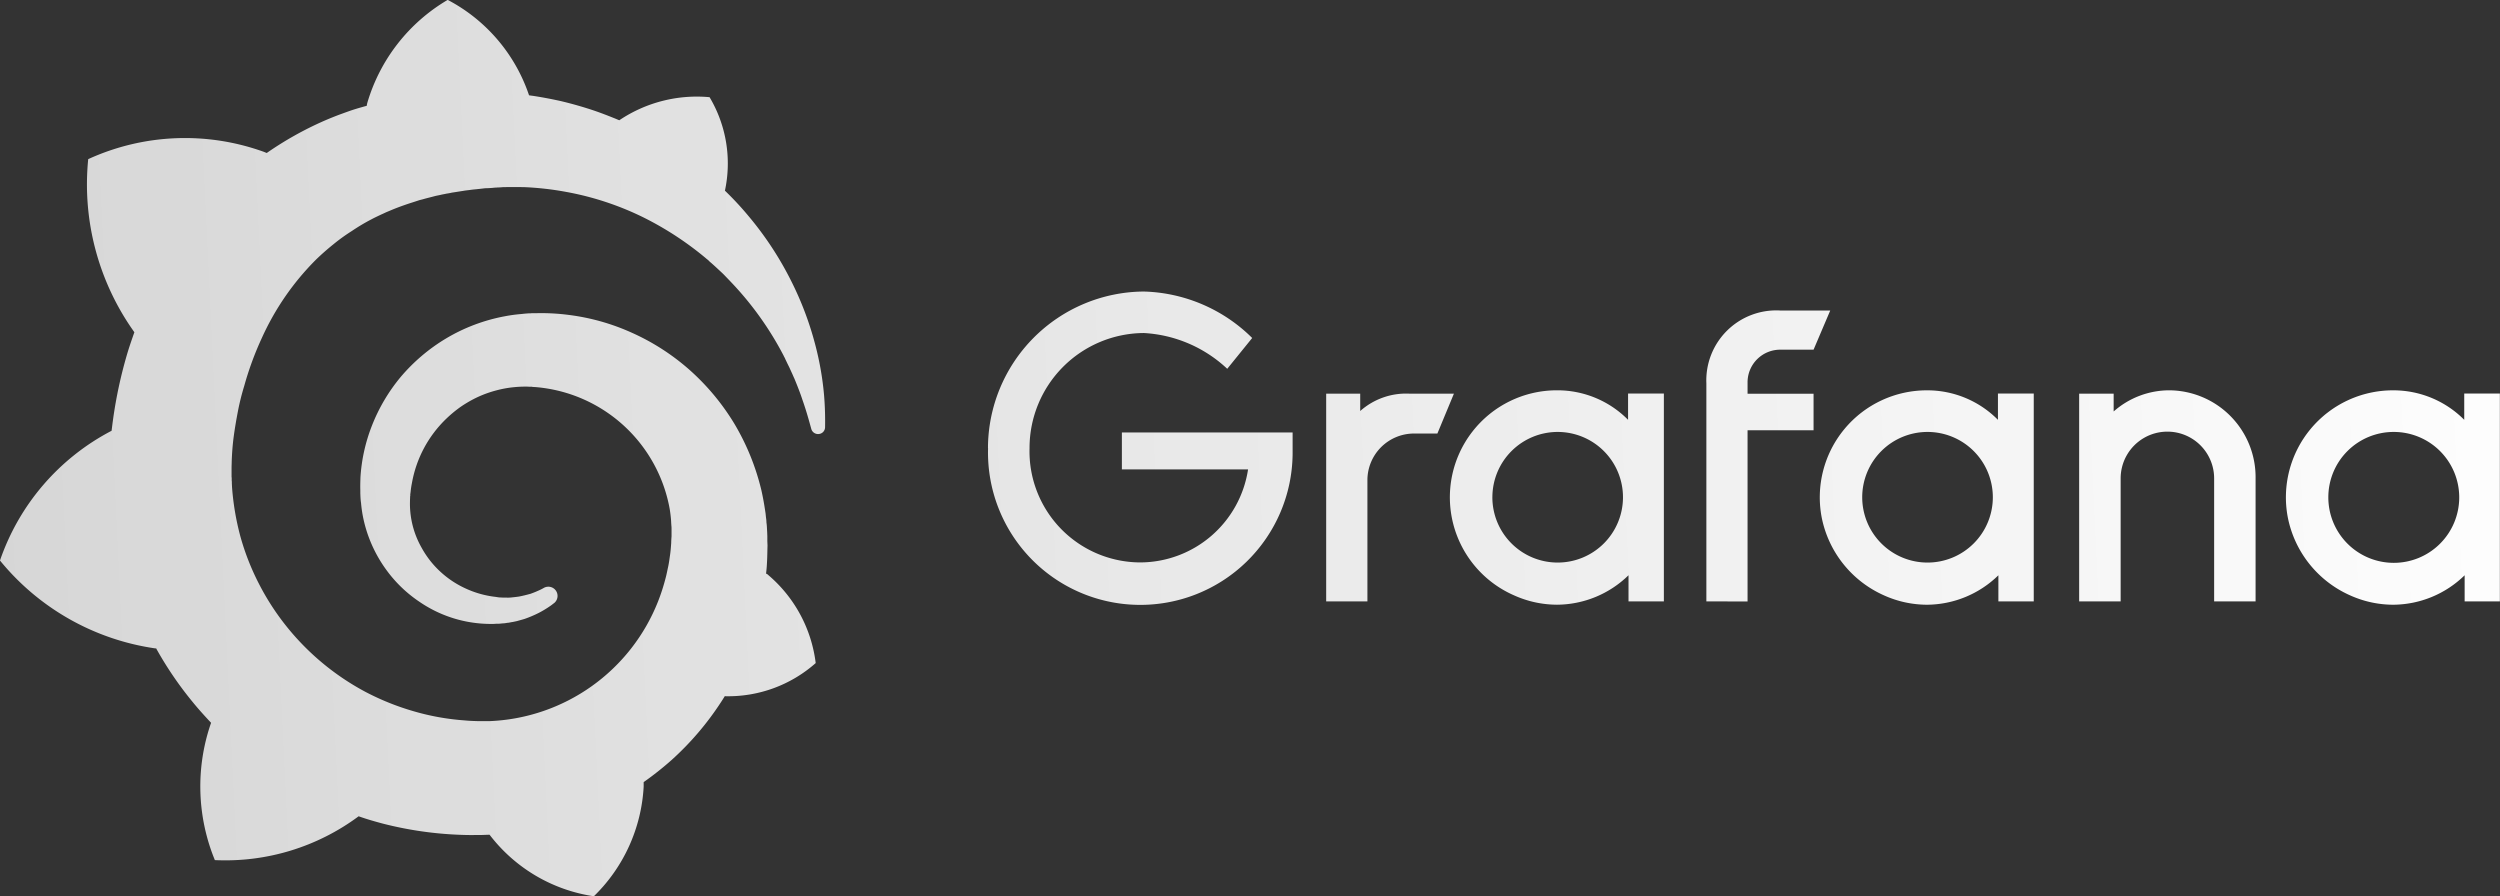<?xml version="1.0" encoding="UTF-8"?>
<svg xmlns="http://www.w3.org/2000/svg" xmlns:xlink="http://www.w3.org/1999/xlink" width="107.184" height="38.423" viewBox="0 0 107.184 38.423">
  <rect x="0" y="0" width="107.184" height="38.423" fill="#333333" stroke="none"/>
  <defs>
    <linearGradient id="linear-gradient" x1="1.053" y1="0.643" x2="0" y2="0.661" gradientUnits="objectBoundingBox">
      <stop offset="0" stop-color="#fff"></stop>
      <stop offset="1" stop-color="#fff" stop-opacity="0.8"></stop>
    </linearGradient>
  </defs>
  <g id="Group_812" data-name="Group 812" transform="translate(-1412.918 -7491.366)">
    <path id="Union_11" data-name="Union 11" d="M24873.357,13145.789a6.894,6.894,0,0,1-4.447-2.63l-.006-.006-.17.006-.17.006h-.213c-.268.007-.537,0-.807-.012a15.6,15.6,0,0,1-3.219-.477c-.352-.094-.7-.194-1.033-.313a9.58,9.58,0,0,1-6.164,1.879,8.3,8.3,0,0,1-.162-5.887c-.27-.288-.533-.576-.783-.883a15.383,15.383,0,0,1-1.578-2.317l-.012.013a10.528,10.528,0,0,1-6.678-3.771,9.888,9.888,0,0,1,4.785-5.562c.02-.15.037-.3.057-.444a19.241,19.241,0,0,1,.65-2.981c.082-.263.176-.532.27-.8a10.9,10.9,0,0,1-1.979-7.421,9.968,9.968,0,0,1,7.547-.307s.043.019.107.043a14.625,14.625,0,0,1,2.486-1.39q.328-.141.656-.264c.227-.081.439-.162.664-.231.164-.05.32-.094.482-.138a.818.818,0,0,1,.031-.15,7.612,7.612,0,0,1,3.439-4.391,7.217,7.217,0,0,1,3.488,4.09c.068.013.137.019.213.031q.6.094,1.184.226c.389.094.77.2,1.146.319s.725.251,1.082.395c.082.031.164.069.244.1a5.951,5.951,0,0,1,3.871-.989,5.552,5.552,0,0,1,.658,4.008,13.338,13.338,0,0,1,1.008,1.084,14.175,14.175,0,0,1,1.854,2.83,13.756,13.756,0,0,1,1,2.649,12.948,12.948,0,0,1,.389,2.211c.043.52.049.977.043,1.365a.294.294,0,0,1-.275.294.3.3,0,0,1-.318-.225c-.1-.363-.213-.777-.377-1.24-.094-.288-.213-.589-.344-.908-.037-.075-.068-.156-.107-.238l-.111-.244c-.039-.081-.082-.163-.119-.244-.02-.044-.045-.088-.062-.132s-.045-.081-.062-.125a13.769,13.769,0,0,0-2.268-3.169c-.082-.088-.17-.176-.252-.263s-.174-.17-.268-.257-.182-.17-.275-.251c-.045-.044-.1-.081-.139-.125s-.1-.082-.145-.125a13.667,13.667,0,0,0-2.68-1.748,12.577,12.577,0,0,0-3.281-1.083,12.879,12.879,0,0,0-1.8-.207c-.307-.006-.613-.006-.928,0-.08.007-.156.013-.236.013l-.057.006h-.039l-.131.013c-.094.007-.187.013-.275.013l-.068.006-.057.007-.113.013-.176.019c-.074.006-.193.019-.268.031-.1.013-.182.019-.277.037l-.244.038-.119.019-.125.019a2.4,2.4,0,0,1-.238.044c-.08.02-.162.031-.244.051s-.156.031-.236.05c-.158.044-.32.081-.477.125-.076.025-.156.038-.232.063l-.23.075c-.314.1-.621.207-.922.332l-.225.094c-.07.031-.145.069-.219.1-.145.069-.295.138-.434.213a8.577,8.577,0,0,0-.838.5,7.858,7.858,0,0,0-.789.569c-.258.207-.5.42-.74.651a11.357,11.357,0,0,0-2.33,3.37,13.5,13.5,0,0,0-.75,2.041c-.107.351-.2.714-.27,1.077s-.133.727-.182,1.09-.076.733-.088,1.09c0,.082-.006.176-.006.257v.407l.006.025v.118l.006.057v.063l.006.138a11.287,11.287,0,0,0,.357,2.13,10.668,10.668,0,0,0,.789,2.022,10.783,10.783,0,0,0,1.189,1.842,10.9,10.9,0,0,0,3.389,2.812,11.012,11.012,0,0,0,2.055.827,10.4,10.4,0,0,0,2.191.395c.182.019.369.025.557.031h.527a8.12,8.12,0,0,0,7.215-5.136,8.626,8.626,0,0,0,.318-.983c.045-.162.076-.332.113-.5s.057-.338.082-.507.037-.345.049-.514c0-.081.008-.207.014-.282v-.332a.839.839,0,0,0-.006-.118l-.008-.119-.006-.119c-.012-.156-.031-.313-.057-.477a6.375,6.375,0,0,0-5.768-5.235l-.113-.006-.023-.007h-.088l-.113-.006h-.094c-.145,0-.281.006-.42.019a4.6,4.6,0,0,0-.826.145,4.822,4.822,0,0,0-.783.281,5.154,5.154,0,0,0-.715.407,5.236,5.236,0,0,0-.633.52,5.045,5.045,0,0,0-1.477,2.762,3.473,3.473,0,0,0-.057.383c-.006.031-.006.063-.014.094v.075s-.006.024-.006.006c0,.069-.006.132-.006.2a3.808,3.808,0,0,0,.5,2.018,4.017,4.017,0,0,0,.832,1.052,4.081,4.081,0,0,0,1.07.7,4.193,4.193,0,0,0,1.16.339c.049.006.1.012.143.019.025.006.051.006.076.013h.049c-.018.006.008.006.008.006.057,0,.111.006.162.006h.131a.86.86,0,0,0,.133,0,.991.991,0,0,0,.137-.012c.088-.007.176-.02.264-.031.17-.032.338-.075.5-.119a4.5,4.5,0,0,0,.451-.188c.045-.024.088-.044.125-.068a.395.395,0,0,1,.434.657c-.045.031-.088.069-.133.1a4.343,4.343,0,0,1-.525.319,4.957,4.957,0,0,1-.607.257c-.105.031-.219.063-.332.094l-.176.037c-.057.007-.111.02-.176.032a.516.516,0,0,0-.1.012l-.049.007c-.014,0-.031.006-.045.006a1.4,1.4,0,0,0-.156.013c-.031,0-.062.006-.1.006h-.094a1.773,1.773,0,0,1-.189.007,5.417,5.417,0,0,1-3.111-.965,5.592,5.592,0,0,1-1.365-1.309,5.783,5.783,0,0,1-.916-1.842,5.512,5.512,0,0,1-.2-1.07c-.014-.088-.02-.176-.025-.264l-.006-.15v-.131c-.006-.182,0-.363.006-.552a7.294,7.294,0,0,1,.494-2.223,7.59,7.59,0,0,1,1.229-2.08,7.8,7.8,0,0,1,1.947-1.653,7.643,7.643,0,0,1,2.518-.951,6.466,6.466,0,0,1,.689-.095l.182-.019.168-.013h.07l.057-.006h.213a9.07,9.07,0,0,1,1.365.075,9.4,9.4,0,0,1,2.705.764,9.732,9.732,0,0,1,2.449,1.572,10.021,10.021,0,0,1,1.934,2.311,10.173,10.173,0,0,1,1.172,2.882c.057.256.107.52.145.776l.031.2.02.194a1.207,1.207,0,0,1,.018.2,1.732,1.732,0,0,1,.02.207l.012.219.006.156v.214l.008.188c-.008.257-.008.514-.025.771-.006.144-.02.288-.037.432a.224.224,0,0,0,.055.031l.025.02a.343.343,0,0,1,.025.024,5.891,5.891,0,0,1,2.023,3.765,5.658,5.658,0,0,1-3.9,1.421c-.051.088-.105.17-.162.257a12.528,12.528,0,0,1-2.105,2.468,13.522,13.522,0,0,1-1.209.958v.194a7.088,7.088,0,0,1-2.135,4.7Zm75.336-12.889a4.64,4.64,0,0,1-2.693-3.363,4.589,4.589,0,0,1,4.516-5.436,4.275,4.275,0,0,1,3.051,1.265v-1.127h1.527v8.912h-1.51v-1.121a4.417,4.417,0,0,1-3.068,1.263A4.512,4.512,0,0,1,24948.693,13132.9Zm-.953-4.221a2.806,2.806,0,1,0,2.8-2.794A2.8,2.8,0,0,0,24947.74,13128.68Zm-19.031,4.221a4.64,4.64,0,0,1-2.693-3.363,4.588,4.588,0,0,1,4.516-5.436,4.257,4.257,0,0,1,3.043,1.265v-1.127h1.535v8.912h-1.516v-1.121a4.414,4.414,0,0,1-3.064,1.263A4.5,4.5,0,0,1,24928.709,13132.9Zm-.953-4.221a2.8,2.8,0,1,0,2.8-2.794A2.8,2.8,0,0,0,24927.756,13128.68Zm-14.906,4.221a4.587,4.587,0,0,1,1.824-8.8,4.257,4.257,0,0,1,3.043,1.265v-1.127h1.535v8.912h-1.516v-1.121a4.419,4.419,0,0,1-3.066,1.263A4.5,4.5,0,0,1,24912.85,13132.9Zm-.951-4.221a2.8,2.8,0,1,0,2.793-2.794A2.8,2.8,0,0,0,24911.9,13128.68Zm-21.625-2.1a6.727,6.727,0,0,1,6.682-6.714,6.856,6.856,0,0,1,4.646,1.992l-1.07,1.321a5.675,5.675,0,0,0-3.576-1.534,4.93,4.93,0,0,0-4.9,4.935,4.763,4.763,0,0,0,4.742,4.9,4.692,4.692,0,0,0,4.627-3.989h-5.41v-1.584h7.32v.927a6.53,6.53,0,1,1-13.057-.251Zm64.82,6.57h.006Zm-12.25,0v-5.273a2,2,0,0,0-4.008,0v5.273h-1.779v-8.906h1.479v.764a3.61,3.61,0,0,1,2.385-.907,3.725,3.725,0,0,1,3.7,3.776v5.273Zm-21.77,0v-9.351a3,3,0,0,1,3.174-3.119h2.137l-.715,1.679h-1.422a1.4,1.4,0,0,0-1.408,1.39v.5h2.83v1.565h-2.83v7.341Zm-16.3,0v-8.906h1.459v.745a2.96,2.96,0,0,1,2.1-.745h1.918l-.709,1.71h-1a2,2,0,0,0-2,1.991v5.205Z" transform="translate(-23434.998 -5616)" fill="url(#linear-gradient)"></path>
  </g>
</svg>
